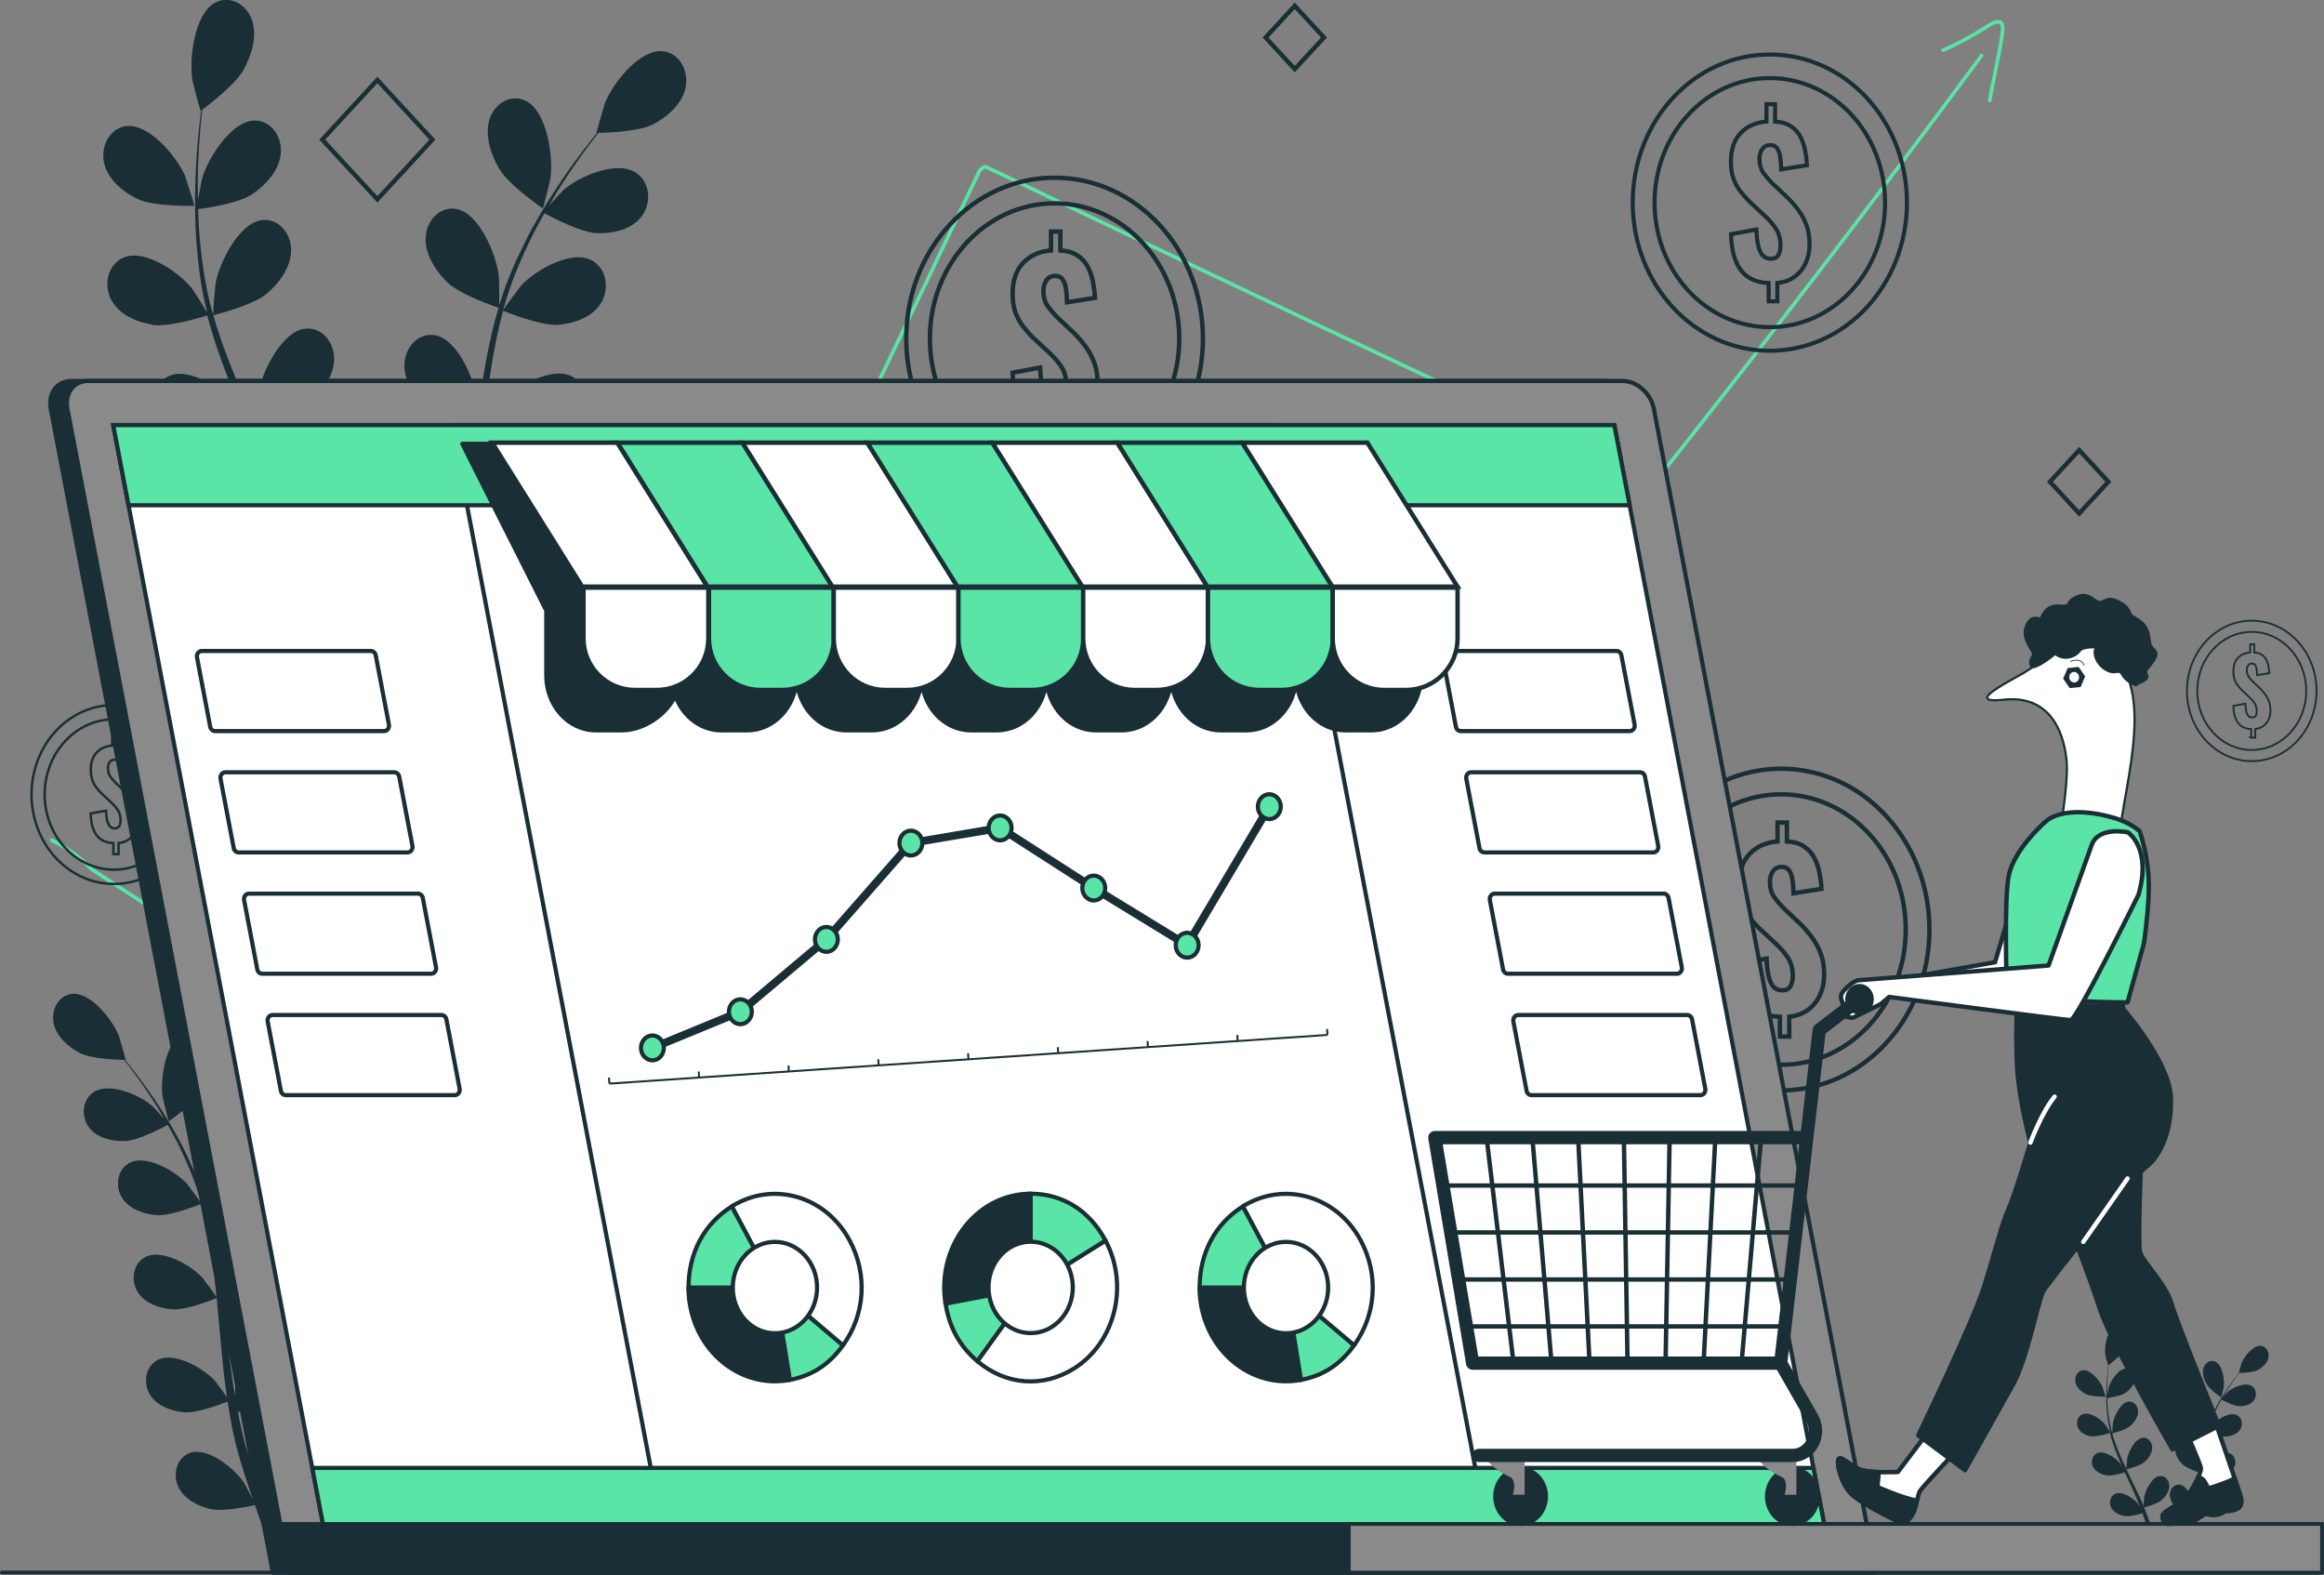 <svg xmlns="http://www.w3.org/2000/svg" id="Layer_2" data-name="Layer 2" viewBox="0 0 295.61 200.27"><rect x="0" y="0" width="295.61" height="200.27" fill="#808080" stroke="none"/><defs><style> .cls-1 { stroke-width: .28px; } .cls-1, .cls-2, .cls-3, .cls-4, .cls-5, .cls-6, .cls-7, .cls-8, .cls-9, .cls-10, .cls-11, .cls-12, .cls-13, .cls-14, .cls-15, .cls-16, .cls-17, .cls-18, .cls-19, .cls-20, .cls-21, .cls-22, .cls-23, .cls-24, .cls-25, .cls-26, .cls-27, .cls-28, .cls-29 { stroke: #1a2e35; } .cls-1, .cls-2, .cls-3, .cls-5, .cls-9, .cls-12, .cls-13, .cls-14, .cls-16, .cls-17, .cls-21, .cls-22, .cls-26, .cls-27, .cls-28 { stroke-miterlimit: 10; } .cls-1, .cls-2, .cls-3, .cls-5, .cls-9, .cls-12, .cls-14, .cls-15, .cls-19, .cls-20, .cls-30, .cls-31, .cls-25, .cls-26, .cls-32 { fill: none; } .cls-2, .cls-4, .cls-8, .cls-13, .cls-15, .cls-17, .cls-30, .cls-23, .cls-24, .cls-28 { stroke-width: .56px; } .cls-3 { stroke-width: 1.13px; } .cls-3, .cls-6, .cls-7, .cls-8, .cls-10, .cls-11, .cls-12, .cls-15, .cls-18, .cls-19, .cls-20, .cls-30, .cls-31, .cls-23, .cls-24, .cls-25, .cls-32, .cls-29 { stroke-linecap: round; } .cls-4, .cls-6, .cls-7, .cls-8, .cls-10, .cls-11, .cls-15, .cls-18, .cls-19, .cls-20, .cls-30, .cls-31, .cls-23, .cls-24, .cls-25, .cls-32, .cls-29 { stroke-linejoin: round; } .cls-4, .cls-6, .cls-11, .cls-18, .cls-33, .cls-23 { fill: #1a2e35; } .cls-5 { stroke-width: .23px; } .cls-6, .cls-10, .cls-21, .cls-22, .cls-27, .cls-29 { stroke-width: .53px; } .cls-7 { stroke-width: .28px; } .cls-7, .cls-8, .cls-10, .cls-13, .cls-27 { fill: #fff; } .cls-9 { stroke-width: .52px; } .cls-11 { stroke-width: .23px; } .cls-12 { stroke-width: 1.01px; } .cls-14 { stroke-width: .31px; } .cls-16 { stroke-width: .47px; } .cls-16, .cls-22, .cls-34 { fill: #8a8a8a; } .cls-17, .cls-21, .cls-24, .cls-29 { fill: #5ae4a7; } .cls-18 { stroke-width: .5px; } .cls-33, .cls-34 { stroke-width: 0px; } .cls-19 { stroke-width: 1.69px; } .cls-20 { stroke-width: .49px; } .cls-30 { stroke: #fff; } .cls-31 { stroke-width: .46px; } .cls-31, .cls-32 { stroke: #5ae4a7; } .cls-25 { stroke-width: .1px; } .cls-26 { stroke-width: .25px; } .cls-32 { stroke-width: .46px; } .cls-28 { fill: #af0; } </style></defs><g id="Layer_1-2" data-name="Layer 1"><g><g><g><line class="cls-1" x1="82.14" y1="145.71" x2="184.28" y2="145.71"></line><g><line class="cls-1" x1="82.14" y1="145.71" x2="82.14" y2="144.85"></line><line class="cls-1" x1="94.91" y1="145.71" x2="94.91" y2="144.85"></line><line class="cls-1" x1="107.67" y1="145.71" x2="107.67" y2="144.85"></line><line class="cls-1" x1="120.44" y1="145.71" x2="120.44" y2="144.85"></line><line class="cls-1" x1="133.21" y1="145.71" x2="133.21" y2="144.85"></line><line class="cls-1" x1="145.98" y1="145.71" x2="145.98" y2="144.85"></line><line class="cls-1" x1="158.75" y1="145.71" x2="158.75" y2="144.85"></line><line class="cls-1" x1="171.51" y1="145.71" x2="171.51" y2="144.85"></line><line class="cls-1" x1="184.28" y1="145.71" x2="184.28" y2="144.85"></line></g></g><g><line class="cls-3" x1="101.29" y1="136.78" x2="88.52" y2="141.06"></line><line class="cls-3" x1="114.06" y1="127.37" x2="101.29" y2="136.78"></line><line class="cls-3" x1="126.83" y1="114.53" x2="114.06" y2="127.37"></line><line class="cls-3" x1="139.59" y1="113.24" x2="126.83" y2="114.53"></line><line class="cls-3" x1="152.36" y1="122.66" x2="139.59" y2="113.24"></line><line class="cls-3" x1="165.13" y1="131.65" x2="152.36" y2="122.66"></line><line class="cls-3" x1="177.9" y1="112.81" x2="165.13" y2="131.65"></line></g><g><path class="cls-28" d="M88.52,139.3h0c.9,0,1.63.79,1.63,1.76h0c0,.97-.73,1.76-1.63,1.76h0c-.9,0-1.63-.79-1.63-1.76h0c0-.97.73-1.76,1.63-1.76Z"></path><path class="cls-28" d="M101.29,135.02h0c.9,0,1.63.79,1.63,1.76h0c0,.97-.73,1.76-1.63,1.76h0c-.9,0-1.63-.79-1.63-1.76h0c0-.97.73-1.76,1.63-1.76Z"></path><path class="cls-28" d="M114.06,125.6h0c.9,0,1.63.79,1.63,1.76h0c0,.97-.73,1.76-1.63,1.76h0c-.9,0-1.63-.79-1.63-1.76h0c0-.97.73-1.76,1.63-1.76Z"></path><path class="cls-28" d="M126.83,112.76h0c.9,0,1.63.79,1.63,1.76h0c0,.97-.73,1.76-1.63,1.76h0c-.9,0-1.63-.79-1.63-1.76h0c0-.97.73-1.76,1.63-1.76Z"></path><path class="cls-28" d="M139.59,111.48h0c.9,0,1.63.79,1.63,1.76h0c0,.97-.73,1.76-1.63,1.76h0c-.9,0-1.63-.79-1.63-1.76h0c0-.97.73-1.76,1.63-1.76Z"></path><path class="cls-28" d="M152.36,120.89h0c.9,0,1.63.79,1.63,1.76h0c0,.97-.73,1.76-1.63,1.76h0c-.9,0-1.63-.79-1.63-1.76h0c0-.97.73-1.76,1.63-1.76Z"></path><path class="cls-28" d="M165.13,129.88h0c.9,0,1.63.79,1.63,1.76h0c0,.97-.73,1.76-1.63,1.76h0c-.9,0-1.63-.79-1.63-1.76h0c0-.97.73-1.76,1.63-1.76Z"></path><path class="cls-28" d="M177.9,111.05h0c.9,0,1.63.79,1.63,1.76h0c0,.97-.73,1.76-1.63,1.76h0c-.9,0-1.63-.79-1.63-1.76h0c0-.97.73-1.76,1.63-1.76Z"></path></g></g><line class="cls-20" x1=".24" y1="200" x2="295.36" y2="200"></line><g><path class="cls-31" d="M6.55,106.84c1.86.92,3.46,2.02,5.06,3.68,17.96,11.58,35.53,23.71,53.49,34.74.8-1.1,1.6-2.76,2.4-3.86,19.56-41.91,37.12-77.75,57.08-119.65,0,0,.4-.55.8-.55,28.74,13.78,56.68,27.02,85.02,40.25,13.97-17.64,27.94-35.84,41.65-54.37"></path><path class="cls-32" d="M247.16,6.38c1.86-.79,3.65-1.79,5.42-2.9.44-.28.89-.59,1.37-.69.82-.18.87.58.73,1.55-.4,2.86-1.12,5.6-1.58,8.44"></path></g><g><path class="cls-33" d="M17.54,25.32c2.08.99,7.18.86,7.18.86.05,0-1.1-3.62-1.19-3.83-1.12-2.54-4.65-6.72-7.53-6.3-2.07.3-3.22,2.55-2.76,4.67.48,2.16,2.52,3.77,4.3,4.61Z"></path><path class="cls-33" d="M19.3,41.32c2.16.34,6.71-1.09,7.07-1.2.72,2.76,1.66,5.53,2.76,8.27.63,1.57,1.3,3.13,2,4.68-.41-.66-.79-1.24-.85-1.32-1.7-2.13-6.13-5.15-8.8-3.92-1.93.89-2.49,3.38-1.52,5.29.99,1.95,3.35,2.91,5.27,3.21,1.94.31,5.84-.83,6.87-1.14.27.59.54,1.19.81,1.78,1.32,2.84,2.64,5.67,3.86,8.49.43.99.82,1.99,1.22,2.98-.37-.58-.68-1.07-.74-1.14-1.7-2.12-6.12-5.15-8.8-3.92-1.92.89-2.49,3.38-1.52,5.29.99,1.95,3.35,2.91,5.27,3.21,1.86.29,5.46-.72,6.69-1.09.38,1.03.75,2.06,1.07,3.08.2.7.45,1.36.62,2.07.18.7.36,1.4.54,2.09.3,1.34.61,2.73.87,4.05.19.92.35,1.79.52,2.68-.42-.99-1.27-2.92-1.36-3.07-1.38-2.38-5.33-6.1-8.15-5.32-2.03.56-2.93,2.94-2.24,4.98.7,2.09,2.9,3.43,4.76,4.04,2.04.68,6.55.06,7.11-.02.27,1.46.52,2.89.74,4.23.16,1,.31,1.96.45,2.88h1.81c-.17-1.03-.36-2.1-.56-3.22-.27-1.49-.58-3.07-.92-4.69.34-.15,2.26-.99,3.97-2.02,1.49,1.74,5.29,3.79,5.78,4.04-.52,1.38-1.03,2.72-1.54,3.97-.27.66-.53,1.29-.78,1.91h1.91c.15-.39.3-.78.46-1.19.53-1.4,1.07-2.91,1.62-4.46.55.12,5.01,1.11,7.1.6,1.89-.46,4.18-1.62,5.02-3.64.83-1.98.09-4.42-1.9-5.15-2.75-1-6.95,2.39-8.49,4.65-.09.13-.93,1.7-1.44,2.7.22-.64.44-1.25.66-1.91.44-1.3.84-2.61,1.28-4.01.19-.69.38-1.38.57-2.08.21-.69.34-1.45.52-2.18.37-1.7.68-3.45.95-5.21,1.05.41,4.79,1.83,6.73,1.68,1.93-.15,4.35-.92,5.47-2.78,1.09-1.82.7-4.36-1.15-5.4-2.58-1.44-7.2,1.22-9.04,3.2-.11.12-1.29,1.71-1.91,2.59.15-1.06.31-2.12.44-3.2.36-3.12.63-6.29.91-9.45.09-.97.18-1.93.28-2.9.37.15,4.79,1.93,6.96,1.77,1.93-.15,4.35-.92,5.47-2.78,1.09-1.82.7-4.36-1.15-5.4-2.58-1.44-7.2,1.22-9.04,3.2-.14.15-1.82,2.43-2.22,3.03.21-2.13.43-4.24.73-6.32.41-2.87.96-5.65,1.67-8.31.17.07,4.78,1.95,7,1.79,1.93-.15,4.35-.92,5.47-2.78,1.09-1.82.7-4.36-1.15-5.4-2.58-1.44-7.2,1.22-9.04,3.2-.14.16-1.95,2.61-2.25,3.08.04-.16.07-.33.12-.48.8-2.83,1.9-5.46,3.04-7.86.66-1.4,1.36-2.7,2.07-3.95.82.45,4.61,2.44,6.63,2.53,1.93.08,4.42-.39,5.72-2.11,1.27-1.68,1.14-4.25-.6-5.5-2.42-1.74-7.28.35-9.31,2.1-.11.1-1.13,1.2-1.86,2.01.33-.56.66-1.14.98-1.67,1.21-1.98,2.44-3.72,3.53-5.24.63-.86,1.21-1.63,1.77-2.34,1.02-.02,5.13-.15,6.92-1.07,1.75-.89,3.76-2.56,4.18-4.73.41-2.13-.79-4.34-2.87-4.58-2.89-.34-6.32,3.95-7.37,6.52-.09.22-1.15,3.87-1.1,3.87,0,0,.05,0,.06,0-.55.67-1.12,1.4-1.74,2.21-1.13,1.5-2.39,3.21-3.65,5.17-1.26,1.96-2.58,4.12-3.78,6.54-1.21,2.42-2.36,5.03-3.23,7.89,0,.03-.02.07-.03.1.02-.92-.02-3.5-.05-3.7-.33-2.79-2.49-7.96-5.34-8.53-2.06-.41-3.8,1.33-3.96,3.5-.17,2.21,1.31,4.43,2.76,5.83,1.63,1.58,6.15,3.1,6.51,3.22-.81,2.73-1.43,5.6-1.91,8.55-.28,1.68-.51,3.39-.72,5.1-.01-.8-.03-1.51-.04-1.61-.33-2.79-2.49-7.96-5.34-8.53-2.06-.41-3.8,1.33-3.96,3.5-.17,2.21,1.31,4.43,2.76,5.83,1.47,1.42,5.29,2.8,6.31,3.16-.07.66-.16,1.31-.23,1.97-.35,3.16-.68,6.31-1.1,9.39-.15,1.09-.33,2.15-.5,3.21-.01-.71-.02-1.3-.04-1.39-.33-2.79-2.49-7.96-5.34-8.53-2.06-.41-3.8,1.33-3.96,3.5-.17,2.21,1.31,4.43,2.76,5.83,1.4,1.35,4.92,2.67,6.13,3.09-.21,1.08-.42,2.17-.67,3.21-.19.71-.32,1.4-.54,2.1-.21.7-.41,1.39-.62,2.07-.44,1.3-.88,2.64-1.33,3.9-.31.88-.62,1.7-.93,2.54.16-1.08.42-3.2.43-3.38.04-1.87-.57-4.9-1.79-7.03,0-.28,0-.55-.05-.82-.32-2.15-2.18-3.74-4.2-3.16-2.8.81-4.58,6.15-4.72,8.95,0,.17.09,1.97.17,3.11-.14-.66-.27-1.31-.42-1.98-.29-1.34-.62-2.68-.97-4.11-.19-.69-.39-1.38-.58-2.08-.18-.7-.45-1.41-.68-2.13-.55-1.64-1.19-3.28-1.86-4.92,1.09-.28,4.93-1.34,6.47-2.63,1.54-1.28,3.16-3.37,3.15-5.59-.01-2.18-1.63-4.06-3.71-3.81-2.89.34-5.39,5.32-5.91,8.08-.03.17-.2,2.19-.28,3.3-.41-.98-.82-1.96-1.27-2.93-1.29-2.82-2.68-5.62-4.05-8.43-.42-.86-.83-1.72-1.24-2.58.39-.1,4.98-1.25,6.71-2.69,1.54-1.28,3.16-3.37,3.15-5.59-.01-2.17-1.63-4.06-3.71-3.81-2.89.34-5.39,5.32-5.91,8.07-.04.21-.28,3.11-.31,3.86-.91-1.9-1.8-3.8-2.61-5.71-1.12-2.64-2.08-5.29-2.83-7.93.18-.04,4.98-1.23,6.75-2.7,1.54-1.28,3.16-3.37,3.15-5.59-.01-2.17-1.63-4.06-3.71-3.81-2.89.34-5.39,5.32-5.91,8.08-.04.22-.3,3.34-.31,3.91-.04-.16-.11-.31-.15-.47-.77-2.83-1.19-5.69-1.47-8.38-.16-1.56-.24-3.07-.28-4.53.91-.12,5.09-.72,6.81-1.86,1.66-1.09,3.49-2.97,3.7-5.18.21-2.16-1.21-4.23-3.3-4.23-2.9,0-5.9,4.65-6.7,7.32-.04.15-.33,1.68-.53,2.79,0-.66-.03-1.34-.03-1.98,0-2.38.14-4.56.28-6.49.09-1.1.18-2.09.29-3.01.84-.63,4.2-3.2,5.23-5.03,1.01-1.79,1.83-4.38,1.08-6.44-.74-2.02-2.87-3.15-4.73-2.11-2.58,1.45-3.26,7.07-2.83,9.84.04.24,1.01,3.91,1.06,3.88,0,0,.04-.03.05-.04-.11.89-.23,1.84-.33,2.88-.18,1.93-.36,4.11-.41,6.5-.06,2.39-.06,4.98.17,7.72.22,2.74.59,5.61,1.32,8.51,0,.03.02.07.03.1-.46-.78-1.8-2.91-1.92-3.06-1.7-2.13-6.12-5.15-8.8-3.92-1.92.89-2.49,3.38-1.52,5.29.99,1.95,3.35,2.91,5.26,3.21Z"></path><path class="cls-33" d="M69.07,26.54s.93-3.67.96-3.91c.36-2.78-.46-8.39-3.07-9.76-1.88-.99-3.99.2-4.67,2.24-.7,2.09.19,4.65,1.24,6.41,1.23,2.07,5.55,5.01,5.55,5.01Z"></path></g><g><path class="cls-33" d="M265.44,177.34c.69.33,2.38.29,2.38.29.02,0-.36-1.2-.4-1.27-.37-.84-1.54-2.23-2.5-2.09-.69.1-1.07.85-.92,1.55.16.72.84,1.25,1.43,1.53Z"></path><path class="cls-33" d="M266.02,182.65c.72.11,2.23-.36,2.35-.4.24.92.55,1.83.92,2.75.21.52.43,1.04.66,1.55-.14-.22-.26-.41-.28-.44-.56-.71-2.03-1.71-2.92-1.3-.64.29-.83,1.12-.51,1.76.33.65,1.11.97,1.75,1.07.65.1,1.94-.27,2.28-.38.09.2.18.39.27.59.44.94.88,1.88,1.28,2.82.14.33.27.66.4.99-.12-.19-.23-.36-.25-.38-.56-.71-2.03-1.71-2.92-1.3-.64.29-.83,1.12-.51,1.76.33.65,1.11.97,1.75,1.07.62.1,1.81-.24,2.22-.36.12.34.25.68.36,1.02.07.23.15.45.2.69.06.23.12.47.18.7.1.45.2.91.29,1.34.06.3.12.6.17.89-.14-.33-.42-.97-.45-1.02-.46-.79-1.77-2.02-2.7-1.77-.67.19-.97.97-.74,1.65.23.69.96,1.14,1.58,1.34.68.22,2.17.02,2.36,0,.09.49.17.96.24,1.41.05.33.1.65.15.96h.6c-.06-.34-.12-.7-.19-1.07-.09-.49-.19-1.02-.31-1.56.11-.05.75-.33,1.32-.67.49.58,1.76,1.26,1.92,1.34-.17.46-.34.9-.51,1.32-.09.22-.17.43-.26.64h.63c.05-.13.1-.26.15-.39.18-.46.36-.97.54-1.48.18.04,1.66.37,2.35.2.63-.15,1.39-.54,1.67-1.21.27-.66.03-1.47-.63-1.71-.91-.33-2.31.79-2.82,1.54-.03.04-.31.56-.48.9.07-.21.15-.42.22-.63.15-.43.28-.87.42-1.33.06-.23.13-.46.19-.69.07-.23.11-.48.17-.72.12-.57.22-1.14.31-1.73.35.14,1.59.61,2.23.56.64-.05,1.44-.3,1.82-.92.36-.6.23-1.45-.38-1.79-.86-.48-2.39.4-3,1.06-.04.04-.43.57-.63.86.05-.35.1-.7.14-1.06.12-1.04.21-2.09.3-3.14.03-.32.06-.64.09-.96.12.05,1.59.64,2.31.59.64-.05,1.44-.3,1.82-.92.36-.6.23-1.45-.38-1.79-.86-.48-2.39.4-3,1.06-.05.05-.6.81-.74,1.01.07-.71.14-1.41.24-2.1.14-.95.32-1.88.56-2.76.06.02,1.59.65,2.32.59.64-.05,1.45-.3,1.82-.92.36-.6.23-1.45-.38-1.79-.86-.48-2.39.4-3,1.06-.05.05-.65.87-.75,1.02.01-.05.02-.11.04-.16.26-.94.63-1.81,1.01-2.61.22-.46.45-.9.69-1.31.27.15,1.53.81,2.2.84.64.03,1.47-.13,1.9-.7.42-.56.38-1.41-.2-1.83-.8-.58-2.42.12-3.09.7-.04.03-.38.4-.62.67.11-.19.22-.38.33-.55.4-.66.81-1.23,1.17-1.74.21-.29.4-.54.59-.78.34,0,1.7-.05,2.3-.35.58-.3,1.25-.85,1.39-1.57.14-.71-.26-1.44-.95-1.52-.96-.11-2.1,1.31-2.45,2.16-.03.07-.38,1.28-.36,1.28,0,0,.02,0,.02,0-.18.22-.37.46-.58.73-.37.5-.79,1.07-1.21,1.72-.42.65-.86,1.37-1.26,2.17-.4.8-.78,1.67-1.07,2.62,0,.01,0,.02,0,.03,0-.31,0-1.16-.02-1.23-.11-.92-.83-2.64-1.77-2.83-.68-.14-1.26.44-1.31,1.16-.06.73.44,1.47.92,1.93.54.52,2.04,1.03,2.16,1.07-.27.91-.47,1.86-.63,2.84-.09.56-.17,1.12-.24,1.69,0-.26,0-.5-.01-.53-.11-.93-.83-2.64-1.77-2.83-.68-.14-1.26.44-1.31,1.16-.06.73.44,1.47.92,1.93.49.47,1.76.93,2.09,1.05-.02.22-.05.44-.08.65-.12,1.05-.23,2.09-.36,3.12-.05.36-.11.71-.17,1.07,0-.23,0-.43-.01-.46-.11-.93-.83-2.64-1.77-2.83-.68-.14-1.26.44-1.32,1.16-.06.73.44,1.47.92,1.93.46.45,1.63.89,2.03,1.03-.07.36-.14.72-.22,1.07-.06.23-.11.46-.18.7-.07.23-.14.46-.2.69-.14.43-.29.88-.44,1.29-.1.29-.21.57-.31.84.05-.36.14-1.06.14-1.12.01-.62-.19-1.63-.59-2.33,0-.09,0-.18-.02-.27-.11-.71-.72-1.24-1.39-1.05-.93.27-1.52,2.04-1.57,2.97,0,.06.03.65.06,1.03-.05-.22-.09-.43-.14-.66-.1-.45-.21-.89-.32-1.37-.06-.23-.13-.46-.19-.69-.06-.23-.15-.47-.23-.71-.18-.55-.4-1.09-.62-1.63.36-.09,1.64-.45,2.15-.87.51-.42,1.05-1.12,1.05-1.85,0-.72-.54-1.35-1.23-1.27-.96.11-1.79,1.77-1.96,2.68-.01.06-.07.73-.09,1.1-.14-.32-.27-.65-.42-.97-.43-.93-.89-1.87-1.34-2.8-.14-.29-.28-.57-.41-.86.13-.03,1.65-.42,2.23-.89.51-.42,1.05-1.12,1.05-1.86,0-.72-.54-1.35-1.23-1.27-.96.11-1.79,1.77-1.96,2.68-.01.07-.09,1.03-.1,1.28-.3-.63-.6-1.26-.86-1.89-.37-.87-.69-1.75-.94-2.63.06-.01,1.65-.41,2.24-.9.51-.42,1.05-1.12,1.05-1.86,0-.72-.54-1.35-1.23-1.27-.96.11-1.79,1.77-1.96,2.68-.01.07-.1,1.11-.1,1.3-.01-.05-.04-.1-.05-.16-.26-.94-.4-1.89-.49-2.78-.05-.52-.08-1.02-.09-1.5.3-.04,1.69-.24,2.26-.62.55-.36,1.16-.99,1.23-1.72.07-.72-.4-1.4-1.1-1.4-.96,0-1.96,1.54-2.22,2.43-.01.05-.11.56-.18.93,0-.22-.01-.45,0-.66,0-.79.05-1.51.09-2.15.03-.36.06-.69.09-1,.28-.21,1.39-1.06,1.74-1.67.33-.59.61-1.45.36-2.14-.24-.67-.95-1.04-1.57-.7-.86.48-1.08,2.35-.94,3.27.01.08.34,1.3.35,1.29,0,0,.01-.01.02-.01-.04.29-.07.61-.11.96-.06.64-.12,1.36-.14,2.16-.02.79-.02,1.65.06,2.56.07.91.2,1.86.44,2.83,0,.01,0,.02,0,.03-.15-.26-.6-.96-.64-1.01-.56-.71-2.03-1.71-2.92-1.3-.64.29-.83,1.12-.51,1.76.33.65,1.11.97,1.75,1.07Z"></path><path class="cls-33" d="M282.54,177.74s.31-1.22.32-1.3c.12-.92-.15-2.78-1.02-3.24-.62-.33-1.32.07-1.55.74-.23.69.06,1.54.41,2.13.41.69,1.84,1.66,1.84,1.66Z"></path></g><g><path class="cls-33" d="M63.16,141.63c-1.69.8-5.81.7-5.81.7-.04,0,.89-2.93.96-3.1.9-2.05,3.77-5.44,6.09-5.1,1.68.25,2.61,2.07,2.23,3.78-.39,1.75-2.04,3.05-3.48,3.73Z"></path><path class="cls-33" d="M61.74,154.58c-1.75.28-5.43-.88-5.72-.97-.58,2.23-1.34,4.47-2.23,6.7-.51,1.27-1.05,2.53-1.61,3.79.34-.53.64-1.01.69-1.07,1.37-1.72,4.96-4.17,7.12-3.17,1.56.72,2.01,2.74,1.23,4.28-.8,1.58-2.71,2.36-4.26,2.6-1.57.25-4.73-.67-5.56-.92-.22.48-.44.96-.66,1.44-1.07,2.3-2.14,4.59-3.13,6.87-.35.8-.66,1.61-.98,2.41.3-.47.55-.87.6-.93,1.37-1.72,4.96-4.17,7.12-3.17,1.56.72,2.01,2.74,1.23,4.28-.8,1.58-2.71,2.36-4.26,2.6-1.5.24-4.42-.58-5.41-.88-.3.83-.61,1.67-.87,2.49-.17.57-.36,1.1-.5,1.68-.15.57-.29,1.14-.44,1.69-.24,1.09-.5,2.21-.71,3.28-.15.74-.28,1.45-.42,2.17.34-.8,1.03-2.36,1.1-2.49,1.12-1.93,4.32-4.93,6.59-4.31,1.64.45,2.37,2.38,1.82,4.03-.57,1.69-2.35,2.77-3.85,3.27-1.65.55-5.3.05-5.76-.02-.22,1.18-.42,2.34-.6,3.43-.13.81-.25,1.58-.36,2.33h-1.46c.14-.83.29-1.7.46-2.61.22-1.2.47-2.48.75-3.79-.27-.12-1.83-.8-3.21-1.64-1.2,1.41-4.28,3.06-4.68,3.27.42,1.12.84,2.2,1.25,3.22.22.54.43,1.05.63,1.55h-1.55c-.12-.32-.24-.63-.37-.96-.43-1.13-.87-2.35-1.31-3.61-.44.1-4.06.9-5.74.48-1.53-.37-3.38-1.31-4.06-2.95-.67-1.6-.07-3.58,1.53-4.17,2.23-.81,5.63,1.93,6.87,3.76.07.11.75,1.38,1.16,2.18-.18-.51-.35-1.01-.53-1.55-.36-1.05-.68-2.11-1.04-3.25-.15-.56-.31-1.12-.47-1.69-.17-.56-.28-1.17-.42-1.76-.3-1.38-.55-2.79-.77-4.22-.85.33-3.88,1.48-5.45,1.36-1.56-.12-3.52-.74-4.43-2.25-.89-1.48-.57-3.53.93-4.37,2.09-1.17,5.83.99,7.32,2.59.09.1,1.04,1.38,1.55,2.1-.12-.86-.25-1.72-.35-2.59-.29-2.53-.51-5.09-.74-7.65-.07-.78-.15-1.56-.22-2.35-.3.12-3.88,1.57-5.64,1.43-1.56-.12-3.52-.74-4.43-2.25-.89-1.47-.57-3.53.93-4.37,2.09-1.17,5.83.98,7.32,2.59.11.12,1.47,1.97,1.8,2.45-.17-1.72-.35-3.43-.59-5.11-.33-2.32-.78-4.58-1.35-6.73-.14.06-3.87,1.58-5.67,1.44-1.56-.12-3.52-.74-4.43-2.25-.89-1.48-.57-3.53.93-4.37,2.09-1.17,5.83.98,7.32,2.59.12.13,1.58,2.11,1.82,2.49-.03-.13-.06-.26-.09-.39-.64-2.29-1.53-4.42-2.46-6.36-.53-1.13-1.1-2.18-1.68-3.19-.67.36-3.73,1.97-5.37,2.05-1.57.07-3.58-.32-4.63-1.71-1.03-1.36-.92-3.44.49-4.45,1.96-1.41,5.9.28,7.54,1.7.09.08.92.97,1.51,1.63-.27-.45-.53-.92-.79-1.35-.98-1.6-1.97-3.01-2.86-4.24-.51-.7-.98-1.32-1.43-1.89-.82-.02-4.15-.13-5.6-.86-1.42-.72-3.04-2.07-3.38-3.83-.34-1.72.64-3.51,2.32-3.71,2.34-.27,5.11,3.2,5.96,5.28.07.18.93,3.13.89,3.13,0,0-.04,0-.05,0,.44.54.91,1.13,1.41,1.79.91,1.22,1.94,2.6,2.95,4.19,1.02,1.58,2.09,3.34,3.06,5.29.98,1.96,1.91,4.07,2.62,6.39,0,.03.01.05.02.08-.01-.75.02-2.83.04-2.99.27-2.26,2.01-6.44,4.32-6.91,1.66-.33,3.07,1.08,3.21,2.84.14,1.79-1.06,3.59-2.23,4.72-1.32,1.28-4.98,2.51-5.27,2.61.65,2.21,1.16,4.54,1.55,6.92.22,1.36.41,2.74.58,4.13,0-.65.02-1.22.03-1.3.27-2.26,2.01-6.44,4.32-6.9,1.66-.33,3.07,1.08,3.21,2.83.14,1.79-1.06,3.59-2.23,4.72-1.19,1.15-4.29,2.27-5.11,2.55.06.53.13,1.06.18,1.6.28,2.56.55,5.11.89,7.6.12.88.26,1.74.41,2.6,0-.57.02-1.06.03-1.13.27-2.26,2.01-6.44,4.32-6.91,1.66-.33,3.07,1.08,3.21,2.84.14,1.79-1.06,3.59-2.23,4.72-1.13,1.1-3.98,2.16-4.96,2.5.17.88.34,1.76.54,2.6.15.57.26,1.13.44,1.7.17.56.33,1.12.5,1.67.35,1.05.71,2.14,1.08,3.16.25.71.5,1.38.75,2.06-.13-.87-.34-2.59-.35-2.73-.03-1.51.46-3.97,1.45-5.69,0-.22,0-.45.04-.67.26-1.74,1.76-3.03,3.4-2.56,2.27.66,3.71,4.98,3.82,7.25,0,.13-.07,1.6-.14,2.52.11-.54.22-1.06.34-1.61.24-1.09.51-2.17.79-3.33.15-.56.31-1.12.47-1.68.15-.57.37-1.14.55-1.72.45-1.33.96-2.66,1.51-3.98-.88-.23-3.99-1.09-5.24-2.13-1.24-1.03-2.56-2.73-2.55-4.52.01-1.76,1.32-3.28,3-3.09,2.34.27,4.36,4.31,4.79,6.54.03.14.16,1.77.22,2.67.33-.79.66-1.58,1.03-2.37,1.04-2.28,2.17-4.55,3.28-6.82.34-.7.67-1.39,1.01-2.09-.31-.08-4.03-1.01-5.43-2.18-1.24-1.03-2.56-2.73-2.55-4.52.01-1.76,1.32-3.28,3-3.09,2.34.27,4.36,4.31,4.79,6.54.03.17.23,2.52.25,3.12.74-1.53,1.46-3.07,2.11-4.62.9-2.13,1.68-4.28,2.29-6.42-.15-.04-4.03-.99-5.46-2.18-1.24-1.03-2.56-2.73-2.55-4.52.01-1.76,1.32-3.28,3-3.09,2.34.27,4.36,4.31,4.79,6.54.03.17.24,2.71.25,3.17.04-.13.09-.25.12-.38.63-2.29.97-4.6,1.19-6.78.13-1.26.19-2.48.22-3.67-.74-.1-4.12-.59-5.52-1.5-1.34-.88-2.82-2.4-2.99-4.19-.17-1.75.98-3.42,2.67-3.42,2.35,0,4.77,3.76,5.42,5.93.04.12.27,1.36.43,2.26,0-.54.03-1.09.02-1.6,0-1.93-.12-3.69-.23-5.25-.07-.89-.15-1.69-.23-2.44-.68-.51-3.4-2.59-4.23-4.07-.82-1.45-1.48-3.54-.87-5.22.6-1.64,2.32-2.55,3.83-1.71,2.09,1.17,2.64,5.72,2.29,7.97-.03.19-.82,3.17-.85,3.14,0,0-.03-.02-.04-.03.09.72.18,1.49.27,2.33.14,1.56.29,3.33.33,5.26.05,1.93.05,4.03-.14,6.25-.18,2.22-.48,4.54-1.07,6.89,0,.03-.02.05-.02.08.37-.63,1.46-2.35,1.55-2.47,1.37-1.72,4.96-4.17,7.12-3.17,1.56.72,2.01,2.74,1.23,4.28-.8,1.58-2.71,2.35-4.26,2.6Z"></path><path class="cls-33" d="M21.45,142.61s-.75-2.97-.78-3.17c-.29-2.25.37-6.79,2.49-7.9,1.52-.8,3.23.16,3.78,1.82.57,1.69-.15,3.76-1,5.19-1,1.67-4.49,4.06-4.49,4.06Z"></path></g><polygon class="cls-2" points="268.18 61.27 264.47 65.3 260.75 61.27 264.47 57.25 268.18 61.27"></polygon><polygon class="cls-2" points="168.41 4.77 164.69 8.79 160.98 4.77 164.69 .74 168.41 4.77"></polygon><polygon class="cls-2" points="55 17.76 48 25.35 40.99 17.76 48 10.17 55 17.76"></polygon><g><path class="cls-9" d="M224.97,38.3v-2.3c-1.58-.07-2.75-.61-3.53-1.64-.78-1.02-1.2-2.55-1.26-4.58l3.23-.59c.03.83.11,1.52.24,2.07.13.55.32.97.58,1.24.26.27.6.41,1.01.41.47,0,.8-.16.98-.5.18-.33.26-.71.26-1.14,0-.84-.18-1.55-.54-2.12-.36-.57-.85-1.14-1.48-1.72l-1.95-1.81c-.44-.45-.84-.9-1.19-1.36-.35-.46-.63-.99-.84-1.59-.21-.59-.31-1.3-.31-2.11,0-1.55.41-2.76,1.23-3.63.82-.87,1.92-1.36,3.29-1.47v-2.21h1.1v2.21c.83.05,1.5.25,2.03.61.53.36.93.8,1.2,1.34.28.54.47,1.12.6,1.76.12.64.2,1.25.23,1.85l-3.28.52c-.02-.61-.06-1.15-.14-1.62-.08-.47-.21-.84-.41-1.1-.2-.26-.5-.39-.92-.37-.43.02-.75.2-.97.55-.22.35-.33.74-.33,1.16,0,.76.17,1.37.5,1.83.34.46.72.91,1.15,1.34l1.9,1.78c.5.5.97,1.03,1.4,1.61.43.58.77,1.22,1.03,1.92.26.7.39,1.51.39,2.42s-.16,1.67-.49,2.39c-.33.72-.8,1.3-1.42,1.75-.62.45-1.35.71-2.19.79v2.33h-1.1Z"></path><ellipse class="cls-9" cx="225.12" cy="25.77" rx="17.44" ry="18.84"></ellipse><ellipse class="cls-9" cx="225.12" cy="25.77" rx="14.66" ry="15.84"></ellipse></g><g><path class="cls-2" d="M226.4,131.82v-2.5c-1.7-.07-2.98-.66-3.82-1.78-.84-1.11-1.3-2.77-1.37-4.98l3.5-.65c.03.9.12,1.65.26,2.25.14.6.35,1.05.63,1.35.28.3.65.44,1.09.44.51,0,.86-.18,1.06-.54.19-.36.29-.77.29-1.24,0-.92-.19-1.68-.58-2.3-.39-.62-.92-1.24-1.6-1.87l-2.11-1.96c-.48-.48-.91-.98-1.29-1.48-.38-.5-.68-1.08-.91-1.72-.22-.65-.34-1.41-.34-2.29,0-1.69.44-3,1.33-3.94.89-.94,2.07-1.48,3.56-1.6v-2.4h1.19v2.4c.89.05,1.63.27,2.2.66.57.39,1.01.87,1.3,1.45.3.58.51,1.22.65,1.91.13.69.22,1.36.25,2.01l-3.55.57c-.02-.66-.07-1.25-.15-1.76-.08-.51-.23-.91-.45-1.2-.22-.29-.55-.42-.99-.4-.46.02-.82.22-1.06.59-.24.38-.36.8-.36,1.26,0,.83.18,1.49.55,1.99.36.5.78.99,1.24,1.45l2.06,1.94c.55.54,1.05,1.12,1.51,1.75.46.63.84,1.32,1.12,2.09.28.76.42,1.64.42,2.62s-.18,1.82-.53,2.6c-.36.78-.87,1.41-1.54,1.9-.67.48-1.46.77-2.37.86v2.53h-1.19Z"></path><ellipse class="cls-2" cx="226.55" cy="118.22" rx="18.87" ry="20.46"></ellipse><ellipse class="cls-2" cx="226.55" cy="118.22" rx="15.86" ry="17.2"></ellipse></g><g><path class="cls-14" d="M14.42,108.61v-1.39c-.95-.04-1.66-.37-2.13-.99-.47-.62-.72-1.54-.76-2.77l1.95-.36c.02.5.07.92.15,1.25.08.33.2.58.35.75.16.16.36.25.61.25.29,0,.48-.1.59-.3.11-.2.16-.43.16-.69,0-.51-.11-.94-.32-1.28-.22-.34-.51-.69-.89-1.04l-1.17-1.09c-.27-.27-.51-.54-.72-.82-.21-.28-.38-.6-.5-.96-.12-.36-.19-.78-.19-1.27,0-.94.25-1.67.74-2.19.49-.52,1.15-.82,1.98-.89v-1.33h.66v1.33c.5.03.9.15,1.22.37.32.21.56.48.72.81.17.32.29.68.36,1.06.07.38.12.76.14,1.12l-1.97.31c0-.37-.04-.7-.08-.98-.05-.28-.13-.51-.25-.67-.12-.16-.3-.23-.55-.22-.26.01-.45.12-.59.33-.13.21-.2.44-.2.7,0,.46.1.83.3,1.11.2.28.43.55.69.81l1.15,1.08c.3.3.58.62.84.97.26.35.46.74.62,1.16.16.42.23.91.23,1.46s-.1,1.01-.3,1.44c-.2.43-.48.79-.86,1.06-.37.27-.81.43-1.32.48v1.41h-.66Z"></path><ellipse class="cls-14" cx="14.5" cy="101.04" rx="10.49" ry="11.38"></ellipse><ellipse class="cls-14" cx="14.5" cy="101.04" rx="8.82" ry="9.56"></ellipse></g><g><path class="cls-2" d="M133.99,56.66v-2.5c-1.7-.07-2.98-.66-3.82-1.78-.84-1.11-1.3-2.77-1.37-4.98l3.5-.65c.03.9.12,1.65.26,2.25.14.6.35,1.05.63,1.35.28.3.65.44,1.09.44.51,0,.86-.18,1.06-.54.19-.36.29-.77.29-1.24,0-.92-.19-1.68-.58-2.3-.39-.62-.92-1.24-1.6-1.87l-2.11-1.96c-.48-.48-.91-.98-1.29-1.48-.38-.5-.68-1.08-.91-1.72-.22-.65-.34-1.41-.34-2.29,0-1.69.44-3,1.33-3.94.89-.94,2.07-1.48,3.56-1.6v-2.4h1.19v2.4c.89.05,1.63.27,2.2.66.57.39,1.01.87,1.3,1.45.3.58.51,1.22.65,1.91.13.69.22,1.36.25,2.01l-3.55.57c-.02-.66-.07-1.25-.15-1.76-.08-.51-.23-.91-.45-1.2-.22-.29-.55-.42-.99-.4-.46.02-.82.22-1.06.59-.24.38-.36.8-.36,1.26,0,.83.18,1.49.55,1.99.36.5.78.99,1.24,1.45l2.06,1.94c.55.54,1.05,1.12,1.51,1.75.46.63.84,1.32,1.12,2.09.28.76.42,1.64.42,2.62s-.18,1.82-.53,2.6c-.36.78-.87,1.41-1.54,1.9-.67.48-1.46.77-2.37.86v2.53h-1.19Z"></path><ellipse class="cls-2" cx="134.14" cy="43.06" rx="18.87" ry="20.46"></ellipse><ellipse class="cls-2" cx="134.14" cy="43.06" rx="15.86" ry="17.2"></ellipse></g><g><path class="cls-5" d="M286.35,93.81v-1.09c-.74-.03-1.3-.29-1.67-.78-.37-.49-.57-1.21-.6-2.17l1.53-.28c.01.39.05.72.11.98.06.26.15.46.28.59.12.13.28.19.48.19.22,0,.38-.08.46-.23.08-.16.12-.34.12-.54,0-.4-.09-.73-.25-1-.17-.27-.4-.54-.7-.82l-.92-.86c-.21-.21-.4-.43-.56-.65-.17-.22-.3-.47-.4-.75-.1-.28-.15-.61-.15-1,0-.74.19-1.31.58-1.72.39-.41.9-.64,1.56-.7v-1.05h.52v1.05c.39.02.71.12.96.29.25.17.44.38.57.63.13.25.22.53.28.83.06.3.09.59.11.88l-1.55.25c0-.29-.03-.55-.07-.77-.04-.22-.1-.4-.2-.52-.09-.13-.24-.18-.43-.18-.2,0-.36.09-.46.26-.1.16-.16.35-.16.55,0,.36.08.65.24.87.16.22.34.43.54.63l.9.85c.24.23.46.49.66.76.2.27.36.58.49.91.12.33.18.71.18,1.15s-.08.79-.23,1.13c-.16.34-.38.62-.67.83-.29.21-.64.34-1.03.38v1.1h-.52Z"></path><ellipse class="cls-5" cx="286.42" cy="87.87" rx="8.24" ry="8.93"></ellipse><ellipse class="cls-5" cx="286.42" cy="87.87" rx="6.93" ry="7.51"></ellipse></g><g><path class="cls-6" d="M236.51,200H34.71L6.46,52.01c-.38-1.96.79-3.56,2.6-3.56h195.23c1.81,0,3.59,1.59,3.96,3.56l28.25,147.99Z"></path><path class="cls-22" d="M238.63,200H36.84L8.58,52.01c-.38-1.96.79-3.56,2.6-3.56h195.23c1.81,0,3.59,1.59,3.96,3.56l28.25,147.99Z"></path><polygon class="cls-27" points="232.14 194.39 41.19 194.39 14.4 54.06 205.34 54.06 232.14 194.39"></polygon><polygon class="cls-27" points="57.45 54.06 84.25 194.39 189.13 194.39 162.34 54.06 57.45 54.06"></polygon><g><g><line class="cls-26" x1="77.51" y1="137.81" x2="168.85" y2="131.62"></line><g><line class="cls-26" x1="77.51" y1="137.81" x2="77.46" y2="137.04"></line><line class="cls-26" x1="88.92" y1="137.03" x2="88.88" y2="136.27"></line><line class="cls-26" x1="100.34" y1="136.26" x2="100.3" y2="135.5"></line><line class="cls-26" x1="111.76" y1="135.49" x2="111.72" y2="134.72"></line><line class="cls-26" x1="123.18" y1="134.71" x2="123.14" y2="133.95"></line><line class="cls-26" x1="134.6" y1="133.94" x2="134.55" y2="133.18"></line><line class="cls-26" x1="146.02" y1="133.17" x2="145.97" y2="132.4"></line><line class="cls-26" x1="157.43" y1="132.39" x2="157.39" y2="131.63"></line><line class="cls-26" x1="168.85" y1="131.62" x2="168.81" y2="130.86"></line></g></g><g><line class="cls-12" x1="94.17" y1="128.67" x2="82.98" y2="133.27"></line><line class="cls-12" x1="105.11" y1="119.47" x2="94.17" y2="128.67"></line><line class="cls-12" x1="115.86" y1="107.21" x2="105.11" y2="119.47"></line><line class="cls-12" x1="127.22" y1="105.29" x2="115.86" y2="107.21"></line><line class="cls-12" x1="139.12" y1="112.94" x2="127.22" y2="105.29"></line><line class="cls-12" x1="151" y1="120.21" x2="139.12" y2="112.94"></line><line class="cls-12" x1="161.45" y1="102.59" x2="151" y2="120.21"></line></g><g><path class="cls-21" d="M82.89,131.69h0c.8-.05,1.5.61,1.55,1.48h0c.05.87-.56,1.62-1.36,1.68h0c-.8.05-1.5-.61-1.55-1.48h0c-.05-.87.56-1.62,1.36-1.68Z"></path><path class="cls-21" d="M94.08,127.09h0c.8-.05,1.5.61,1.55,1.48h0c.05.87-.56,1.62-1.36,1.68h0c-.8.05-1.5-.61-1.55-1.48h0c-.05-.87.56-1.62,1.36-1.68Z"></path><path class="cls-21" d="M105.02,117.89h0c.8-.05,1.5.61,1.55,1.48h0c.05.87-.56,1.62-1.36,1.68h0c-.8.05-1.5-.61-1.55-1.48h0c-.05-.87.56-1.62,1.36-1.68Z"></path><path class="cls-21" d="M115.77,105.64h0c.8-.05,1.5.61,1.55,1.48h0c.05.87-.56,1.62-1.36,1.68h0c-.8.05-1.5-.61-1.55-1.48h0c-.05-.87.56-1.62,1.36-1.68Z"></path><path class="cls-21" d="M127.12,103.71h0c.8-.05,1.5.61,1.55,1.48h0c.05.87-.56,1.62-1.36,1.68h0c-.8.05-1.5-.61-1.55-1.48h0c-.05-.87.56-1.62,1.36-1.68Z"></path><path class="cls-21" d="M139.03,111.36h0c.8-.05,1.5.61,1.55,1.48h0c.05.87-.56,1.62-1.36,1.68h0c-.8.05-1.5-.61-1.55-1.48h0c-.05-.87.56-1.62,1.36-1.68Z"></path><path class="cls-21" d="M150.91,118.63h0c.8-.05,1.5.61,1.55,1.48h0c.05.87-.56,1.62-1.36,1.68h0c-.8.05-1.5-.61-1.55-1.48h0c-.05-.87.56-1.62,1.36-1.68Z"></path><path class="cls-21" d="M161.36,101.01h0c.8-.05,1.5.61,1.55,1.48h0c.05.87-.56,1.62-1.36,1.68h0c-.8.05-1.5-.61-1.55-1.48h0c-.05-.87.56-1.62,1.36-1.68Z"></path></g></g><polygon class="cls-29" points="207.29 64.26 205.34 54.06 14.4 54.06 16.35 64.26 207.29 64.26"></polygon><g><path class="cls-27" d="M207.92,92.15l-1.68-8.81c-.06-.32-.32-.55-.62-.55h-21.49c-.4,0-.71.4-.62.83l1.68,8.81c.06.32.32.55.62.55h21.49c.4,0,.71-.4.62-.83Z"></path><path class="cls-27" d="M210.92,107.58l-1.68-8.81c-.06-.32-.32-.55-.62-.55h-21.49c-.4,0-.71.4-.62.83l1.68,8.81c.06.32.32.55.62.55h21.49c.4,0,.71-.4.62-.83Z"></path><path class="cls-27" d="M213.92,123.01l-1.68-8.81c-.06-.32-.32-.55-.62-.55h-21.49c-.4,0-.71.4-.62.83l1.68,8.81c.06.32.32.55.62.55h21.49c.4,0,.71-.4.62-.83Z"></path><path class="cls-27" d="M216.91,138.45l-1.68-8.81c-.06-.32-.32-.55-.62-.55h-21.49c-.4,0-.71.4-.62.83l1.68,8.81c.06.32.32.55.62.55h21.49c.4,0,.71-.4.62-.83Z"></path></g><g><path class="cls-27" d="M49.47,92.15l-1.68-8.81c-.06-.32-.32-.55-.62-.55h-21.49c-.4,0-.71.4-.62.83l1.68,8.81c.06.32.32.55.62.55h21.49c.4,0,.71-.4.62-.83Z"></path><path class="cls-27" d="M52.46,107.58l-1.68-8.81c-.06-.32-.32-.55-.62-.55h-21.49c-.4,0-.71.4-.62.83l1.68,8.81c.06.32.32.55.62.55h21.49c.4,0,.71-.4.62-.83Z"></path><path class="cls-27" d="M55.46,123.01l-1.68-8.81c-.06-.32-.32-.55-.62-.55h-21.49c-.4,0-.71.4-.62.83l1.68,8.81c.06.32.32.55.62.55h21.49c.4,0,.71-.4.62-.83Z"></path><path class="cls-27" d="M58.46,138.45l-1.68-8.81c-.06-.32-.32-.55-.62-.55h-21.49c-.4,0-.71.4-.62.83l1.68,8.81c.06.32.32.55.62.55h21.49c.4,0,.71-.4.62-.83Z"></path></g><polygon class="cls-29" points="39.72 186.69 41.19 194.39 232.14 194.39 230.67 186.69 39.72 186.69"></polygon><rect class="cls-18" x="34.74" y="193.82" width="260.15" height="6.18"></rect><rect class="cls-16" x="171.57" y="193.82" width="123.79" height="6.18"></rect><g><g><path class="cls-6" d="M131.1,163.73l-10.83,2.07c-1.05-6.48,2.94-12.67,8.92-13.81.62-.12,1.28-.18,1.91-.18v11.92Z"></path><path class="cls-21" d="M131.1,163.73l-6.77,9.39c-2.26-1.91-3.56-4.26-4.06-7.32l10.83-2.07Z"></path><path class="cls-10" d="M131.1,163.73l9.52-5.96c3.04,5.7,1.23,12.99-4.02,16.28-3.96,2.48-8.66,2.12-12.27-.93l6.77-9.39Z"></path><path class="cls-21" d="M131.1,163.73v-11.92c4.06,0,7.49,2.15,9.52,5.96l-9.52,5.96Z"></path></g><ellipse class="cls-10" cx="131.1" cy="163.73" rx="5.36" ry="5.81"></ellipse></g><g><g><path class="cls-6" d="M98.57,163.75l1.91,11.74c-5.98,1.14-11.68-3.19-12.74-9.67-.11-.67-.17-1.39-.17-2.07h10.99Z"></path><path class="cls-21" d="M98.57,163.75l8.66,7.34c-1.76,2.45-3.93,3.86-6.75,4.4l-1.91-11.74Z"></path><path class="cls-10" d="M98.57,163.75l-5.5-10.32c5.26-3.29,11.98-1.34,15.02,4.36,2.29,4.29,1.96,9.39-.86,13.3l-8.66-7.34Z"></path><path class="cls-21" d="M98.57,163.75h-10.99c0-4.4,1.98-8.12,5.5-10.32l5.5,10.32Z"></path></g><ellipse class="cls-10" cx="98.57" cy="163.75" rx="5.36" ry="5.81"></ellipse></g><g><g><path class="cls-6" d="M163.58,163.75l1.91,11.74c-5.98,1.14-11.68-3.19-12.74-9.67-.11-.67-.17-1.39-.17-2.07h10.99Z"></path><path class="cls-21" d="M163.58,163.75l8.66,7.34c-1.76,2.45-3.93,3.86-6.75,4.4l-1.91-11.74Z"></path><path class="cls-10" d="M163.58,163.75l-5.5-10.32c5.26-3.29,11.98-1.34,15.02,4.36,2.29,4.29,1.96,9.39-.86,13.3l-8.66-7.34Z"></path><path class="cls-21" d="M163.58,163.75h-10.99c0-4.4,1.98-8.12,5.5-10.32l5.5,10.32Z"></path></g><ellipse class="cls-10" cx="163.58" cy="163.75" rx="5.36" ry="5.81"></ellipse></g></g><g><g><g id="Mask_Group_2" data-name="Mask Group 2"><g id="Group_8478" data-name="Group 8478"><g id="Group_8476" data-name="Group 8476"><path class="cls-7" d="M255.19,88.95c.2-.01.38-.02.54-.02,5.63-.1,6.89,5.06,7.15,7.93.16,2.13-.38,6.13-.97,9.74,2.51-.03,5.02.04,7.53.08.57-3.43,1.07-6.36,1.1-6.47.79-4.55,1.63-9.99.18-13.94-.89-2.43-3.27-5.38-7.08-4.21-2.11.64-4.16,2.24-6.19,3.5-.79.47-4.37,2.29-4.66,3.06-.27.69,1.94.36,2.4.35Z"></path></g><g id="Group_8477" data-name="Group 8477"><path id="Path_10572" data-name="Path 10572" class="cls-33" d="M264.4,84.82l-1.4.14-.57,1.35.83,1.2,1.4-.14.57-1.35-.83-1.2ZM264.45,86.06c.04.36-.2.69-.54.73,0,0,0,0-.01,0-.34.04-.65-.23-.69-.6-.04-.36.2-.69.54-.73,0,0,0,0,.01,0,.34-.04.65.23.69.6h0Z"></path></g><path class="cls-25" d="M265.09,84.63s-.21-1.06-1.71-.51"></path></g></g><path class="cls-33" d="M261.14,79.85s-2.13-2.69-3.35-.7c-1.22,1.99.87,3.71.66,4.14-.21.43-.6.9-.13,1.58.47.68,3.49-1.77,3.69-2.07.2-.3-.88-2.95-.88-2.95Z"></path><path class="cls-11" d="M266.58,82.36s-1.63-.13-2.04.46c-.41.59-1.64,1.21-2.78.6-1.14-.61-.46-1.8-1.08-2.21-.63-.4-1.92-.83-1.02-2.78s2.3-1.33,3.02-1.42c.72-.09.04-.52,1.4-1.14,1.37-.62,1.95.17,2.71.58s1.01-.74,2.42-.12,1.69,1.32,1.79,1.71,1.38.68,1.95,1.66c.56.98.4,1.5.61,2.22.21.72,1.17.83.57,1.86-.61,1.03-1.15,1.34-1.12,1.7.04.36.36.53-.02.93-.39.4-1.18.51-1.2.71-.02.19-1.37-.4-1.85-1.27-.48-.87-.72.09-2.02-.61s-1.81-2.26-1.32-2.88Z"></path></g><g><path class="cls-8" d="M281.48,179.92s2.83,8.22,3.14,9.22.92,2.24-.08,2.74c-1,.5-2.3.17-2.83.17s-1.53.66-2.3,1.16-3.37.58-3.68.58-.84-.75-.61-1.16c.23-.42,1.84-1.25,2.61-1.83s2.3-3.41,2.22-4.07c-.08-.66-2.15-5.23-2.15-5.23l3.68-1.58Z"></path><path class="cls-23" d="M275.12,192.63c.23-.42,1.84-1.25,2.61-1.83.52-.39,1.39-1.82,1.87-2.9.12,0,.55.07.81.5.31.5.46.91.46.91,0,0,1.95-.58,3.39-1.27.18.53.31.93.36,1.1.31,1,.92,2.24-.08,2.74-1,.5-2.3.17-2.83.17s-1.53.66-2.3,1.16-3.37.58-3.68.58-.84-.75-.61-1.16Z"></path></g><path class="cls-23" d="M272.36,147.11s-.46,10.96-.15,12.13c.31,1.16,3.29,4.07,3.98,6.48s6.05,15.62,6.05,15.62l-5.9,2.99s-7.97-13.79-9.27-17.94c-1.3-4.15-4.83-13.04-4.83-13.04l10.11-6.23Z"></path><g><path class="cls-8" d="M245.62,181.63l-4.21,5.57s-3.37.17-4.67-.25c-1.3-.42-2.76-2.08-2.91-1.25-.15.83.46,2.91,1.46,4.07,1,1.16,5.21,3.32,6.28,3.74s1.69-.83,1.92-1.41c.23-.58.46-1.91.69-2.41.23-.5,5.59-6.15,5.59-6.15l-4.14-1.91Z"></path><path class="cls-23" d="M236.73,186.95c.53.17,1.4.24,2.25.27l-.18,1.89s3.1,1.38,5.02,1.74c-.12.47-.23.95-.35,1.25-.23.58-.84,1.83-1.92,1.41s-5.29-2.57-6.28-3.74c-1-1.16-1.61-3.24-1.46-4.07.15-.83,1.61.83,2.91,1.25Z"></path></g><g><path class="cls-23" d="M269.52,126.23l.61,2.14s5.71,6.56,5.98,10.99c.27,4.44-1.41,7.79-3.12,9.05-1.71,1.26-12.48,14.72-13.1,15.83-.61,1.11-2.03,8.59-3.8,11.77-1.77,3.18-6.14,10.97-6.14,10.97l-5.95-4.44s6.96-14.39,8.39-18.97c1.43-4.58,2.25-7.99,3.07-9.76s2.8-8.5,2.8-8.5c0,0-1.5-5.55-1.71-9.91-.2-4.36.07-9.91.07-9.91l12.89.74Z"></path><line class="cls-30" x1="264.99" y1="157.94" x2="270.62" y2="149.88"></line><path class="cls-30" d="M258.27,145.31s1.43-3.85,3.07-5.84"></path></g><path class="cls-8" d="M270.02,127.98l-13.47-.3c.04-1.32.08-2.19.08-2.19l12.89.74.5,1.75Z"></path><path class="cls-8" d="M255.23,117.43l-1.46,4.94-17.24,3.05,22.22,2.88-.75-10.51s-1.79-2.47-2.76-.35Z"></path><path class="cls-24" d="M273.32,112.19c-.08-3.12-.86-5.61-1.17-6.51-.82-.66-1.86-1.25-3.17-1.64-5.05-1.48-7.76-.44-8.71.38-.95.82-4.05,3.83-4.73,6.79-.68,2.96-.27,14.79-.27,14.79,4.5,1.55,15.35,1.48,15.35,1.48l2.09-7.52c.31-2.23.67-5.44.61-7.77Z"></path><g><g><g><line class="cls-15" x1="223.99" y1="144.9" x2="221.59" y2="172.6"></line><line class="cls-15" x1="218.18" y1="144.9" x2="216.73" y2="172.6"></line><line class="cls-15" x1="212.37" y1="144.9" x2="211.87" y2="172.6"></line><line class="cls-15" x1="206.56" y1="144.9" x2="207.01" y2="172.6"></line><line class="cls-15" x1="200.75" y1="144.9" x2="202.15" y2="172.6"></line><line class="cls-15" x1="194.93" y1="144.9" x2="197.29" y2="172.6"></line><line class="cls-15" x1="189.12" y1="144.9" x2="192.43" y2="172.6"></line></g><line class="cls-15" x1="228.9" y1="150.77" x2="183.81" y2="150.77"></line><line class="cls-15" x1="228.2" y1="156.74" x2="184.71" y2="156.74"></line><line class="cls-15" x1="227.7" y1="162.72" x2="185.41" y2="162.72"></line><line class="cls-15" x1="227.3" y1="168.69" x2="186.62" y2="168.69"></line></g><path class="cls-8" d="M272.02,113.78s-7.88,15.96-8.63,15.96-23.09-2.95-23.09-2.95l-1.09.92-3.51,1.72s-1.83.02-1.4-1.11c.43-1.13-.73-1.29.31-2.42s1.74-1.23,1.74-1.23l24.22-1.88s4.61-12.9,5.49-15.33c.88-2.43,4.62-1.6,4.62-1.6,0,0,3.05,2.02,1.34,7.9Z"></path><path class="cls-23" d="M234.99,127.08c0-.92.69-1.67,1.54-1.67s1.54.75,1.54,1.67-.69,1.67-1.54,1.67-1.54-.75-1.54-1.67Z"></path><polyline class="cls-19" points="236.52 127.08 231.41 130.99 226.5 173.36 187.32 173.36 182.51 144.68 229.01 144.68"></polyline><g><path class="cls-23" d="M224.78,190.31c0-1.92,1.44-3.48,3.21-3.48s3.21,1.56,3.21,3.48-1.44,3.48-3.21,3.48-3.21-1.56-3.21-3.48Z"></path><path class="cls-34" d="M228.5,185.86v4.24h-1.5s.6-1.85-.4-2.28c-1-.43-2.61-1.52-2.81-2.17l4.71.22Z"></path></g><g><path class="cls-23" d="M190.21,190.31c0-1.92,1.44-3.48,3.21-3.48s3.21,1.56,3.21,3.48-1.44,3.48-3.21,3.48-3.21-1.56-3.21-3.48Z"></path><path class="cls-34" d="M193.93,185.86v4.24h-1.5s.6-1.85-.4-2.28c-1-.43-2.61-1.52-2.81-2.17l4.71.22Z"></path></g><path class="cls-19" d="M226.5,173.36l3.99,6.95c.51.89.58,1.99.18,2.95h0c-.47,1.12-1.5,1.84-2.63,1.84h-39.92"></path></g></g><path class="cls-4" d="M180.85,79.06l-.16-.32v-.95l-11.23-21.34H58.82l10.75,21.34h-.07v8.11c0,3.85,2.82,6.97,6.29,6.97h3.3c2.66,0,5.58-1.83,6.81-4.42.92,2.59,3.19,4.42,5.85,4.42h3.3c3.42,0,6.21-3.03,6.29-6.81.08,3.77,2.86,6.81,6.29,6.81h3.3c3.42,0,6.21-3.03,6.29-6.81.08,3.77,2.86,6.81,6.29,6.81h3.3c3.42,0,6.21-3.03,6.29-6.81.08,3.77,2.86,6.81,6.29,6.81h3.3c3.42,0,6.2-3.03,6.29-6.81.08,3.77,2.86,6.81,6.29,6.81h3.3c3.42,0,6.21-3.03,6.29-6.81.08,3.77,2.86,6.81,6.29,6.81h3.3c3.48,0,6.29-3.12,6.29-6.97l.16-6.84Z"></path><g><g><polygon class="cls-17" points="105.9 74.61 89.99 74.61 78.53 56.3 94.44 56.3 105.9 74.61"></polygon><polygon class="cls-13" points="121.8 74.61 105.89 74.61 94.43 56.3 110.34 56.3 121.8 74.61"></polygon><polygon class="cls-13" points="89.97 74.61 74.06 74.61 62.6 56.3 78.51 56.3 89.97 74.61"></polygon><polygon class="cls-17" points="137.7 74.61 121.79 74.61 110.32 56.3 126.24 56.3 137.7 74.61"></polygon><polygon class="cls-13" points="153.6 74.61 137.68 74.61 126.22 56.3 142.13 56.3 153.6 74.61"></polygon><polygon class="cls-17" points="169.49 74.61 153.58 74.61 142.12 56.3 158.03 56.3 169.49 74.61"></polygon><polygon class="cls-13" points="185.39 74.61 169.48 74.61 158.02 56.3 173.93 56.3 185.39 74.61"></polygon></g><g><path class="cls-17" d="M90.18,74.73h15.88v6.47c0,3.62-2.94,6.55-6.55,6.55h-2.78c-3.62,0-6.55-2.94-6.55-6.55v-6.47h0Z"></path><path class="cls-13" d="M106.05,74.73h15.88v6.47c0,3.62-2.94,6.55-6.55,6.55h-2.78c-3.62,0-6.55-2.94-6.55-6.55v-6.47h0Z"></path><path class="cls-13" d="M74.22,74.73h15.88v6.47c0,3.62-2.94,6.55-6.55,6.55h-2.78c-3.62,0-6.55-2.94-6.55-6.55v-6.47h0Z"></path><path class="cls-17" d="M121.91,74.73h15.88v6.47c0,3.62-2.94,6.55-6.55,6.55h-2.78c-3.62,0-6.55-2.94-6.55-6.55v-6.47h0Z"></path><path class="cls-13" d="M137.78,74.73h15.88v6.47c0,3.62-2.94,6.55-6.55,6.55h-2.78c-3.62,0-6.55-2.94-6.55-6.55v-6.47h0Z"></path><path class="cls-17" d="M153.65,74.73h15.88v6.47c0,3.62-2.94,6.55-6.55,6.55h-2.78c-3.62,0-6.55-2.94-6.55-6.55v-6.47h0Z"></path><path class="cls-13" d="M169.52,74.73h15.88v6.47c0,3.62-2.94,6.55-6.55,6.55h-2.78c-3.62,0-6.55-2.94-6.55-6.55v-6.47h0Z"></path></g></g></g></g></svg>